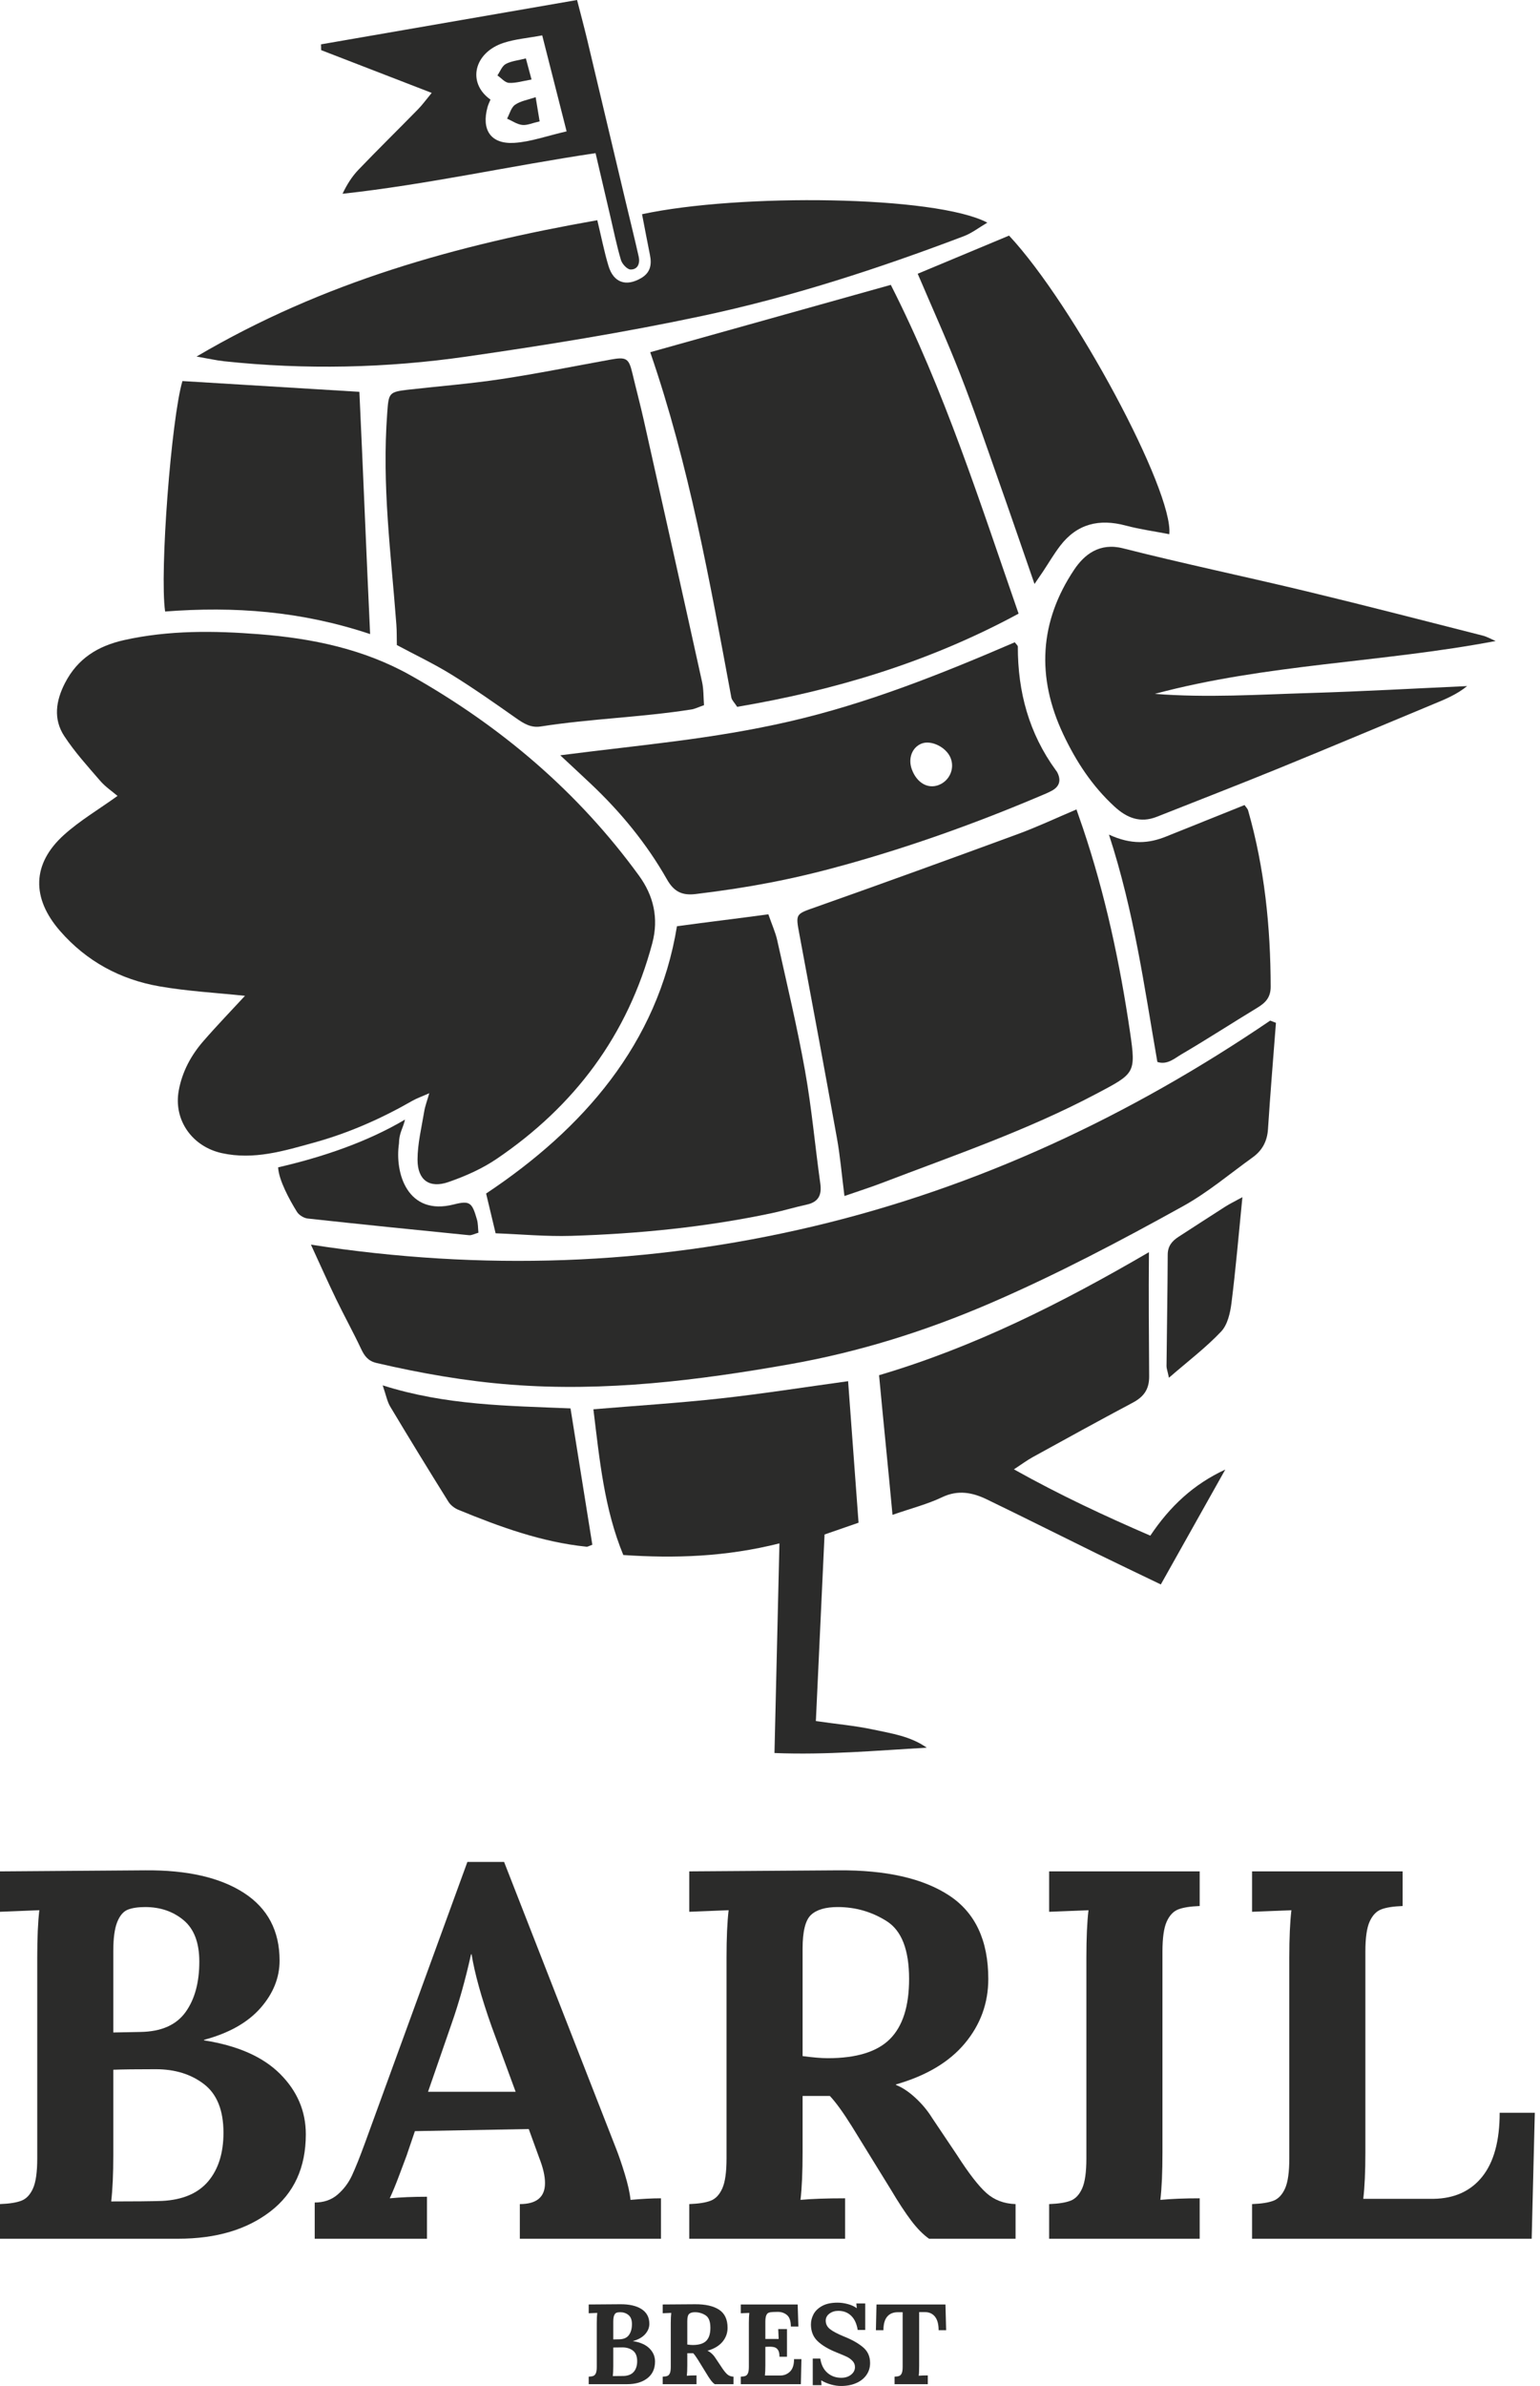 <svg xmlns="http://www.w3.org/2000/svg" width="246" height="381" viewBox="0 0 246 381" fill="none"><path d="M18.774 127.096C15.727 129.283 12.741 131.044 10.217 133.32C5.094 137.935 5.011 143.415 9.6 148.667C13.836 153.517 19.222 156.42 25.476 157.506C30.011 158.294 34.641 158.539 39.133 159.016C37.058 161.266 34.701 163.702 32.48 166.257C30.505 168.53 29.097 171.145 28.552 174.147C27.689 178.889 30.733 183.107 35.44 184.138C40.573 185.263 45.358 183.781 50.147 182.46C55.662 180.938 60.884 178.64 65.857 175.787C66.568 175.381 67.353 175.111 68.573 174.571C68.221 175.812 67.901 176.633 67.763 177.483C67.343 180.043 66.699 182.616 66.697 185.184C66.694 188.441 68.597 189.806 71.629 188.755C74.296 187.831 76.973 186.651 79.302 185.077C91.767 176.635 100.283 165.301 104.195 150.62C105.269 146.583 104.371 142.986 102.071 139.824C92.342 126.449 80.029 115.99 65.641 107.875C58.104 103.625 49.855 101.938 41.428 101.277C34.225 100.712 26.963 100.615 19.797 102.219C15.616 103.156 12.389 105.171 10.384 109.062C8.916 111.908 8.488 114.827 10.262 117.537C11.933 120.089 14.017 122.382 16.023 124.705C16.84 125.651 17.926 126.373 18.774 127.096Z" fill="#2B2B2A"></path><path d="M202.903 162.973C180.513 178.192 156.278 189.568 130.01 195.806C103.738 202.048 77.016 202.987 49.668 198.751C51.076 201.809 52.337 204.652 53.693 207.453C54.984 210.125 56.427 212.725 57.688 215.41C58.229 216.557 58.826 217.341 60.162 217.65C67.226 219.291 74.305 220.54 81.582 221.105C96.662 222.278 111.468 220.444 126.201 217.838C137.216 215.893 147.841 212.567 158.186 208.103C168.795 203.522 178.969 198.158 189.037 192.574C192.953 190.401 196.441 187.444 200.099 184.814C201.624 183.718 202.424 182.251 202.548 180.308C202.913 174.644 203.388 168.986 203.819 163.327C203.515 163.211 203.21 163.092 202.903 162.973Z" fill="#2B2B2A"></path><path d="M103.867 56.243C110.091 74.299 113.383 92.864 116.828 111.394C116.907 111.813 117.306 112.172 117.757 112.871C133.372 110.231 148.365 105.745 162.711 97.99C156.512 80.147 150.848 62.314 142.297 45.487C129.506 49.068 116.964 52.578 103.867 56.243Z" fill="#2B2B2A"></path><path d="M63.392 103.004C66.321 104.572 69.325 105.996 72.134 107.731C75.665 109.912 79.067 112.309 82.462 114.695C83.669 115.543 84.811 116.254 86.368 116.008C94.453 114.747 102.365 114.557 110.453 113.288C111.023 113.199 111.562 112.915 112.46 112.606C112.363 111.374 112.413 110.085 112.143 108.868C109.079 94.96 105.968 81.064 102.853 67.167C102.282 64.618 101.608 62.092 101.004 59.552C100.444 57.213 100.047 56.965 97.534 57.42C91.697 58.476 85.882 59.657 80.018 60.541C75.098 61.282 70.126 61.671 65.176 62.231C62.073 62.583 62.085 62.807 61.853 65.979C60.992 77.634 62.447 88.155 63.315 99.737C63.395 100.791 63.367 101.851 63.392 103.004Z" fill="#2B2B2A"></path><path d="M134.892 190.984C137.232 190.172 139.026 189.604 140.779 188.935C152.32 184.521 164.026 180.525 174.996 174.73C181.278 171.408 181.49 171.464 180.512 164.809C178.887 153.747 176.557 142.826 172.976 132.205C172.678 131.323 172.366 130.443 171.954 129.253C168.661 130.649 165.686 132.052 162.615 133.179C151.905 137.115 141.18 141.004 130.426 144.806C127.065 145.993 127.065 145.832 127.704 149.241C129.734 160.094 131.752 170.948 133.705 181.814C134.204 184.594 134.441 187.421 134.892 190.984Z" fill="#2B2B2A"></path><path d="M184.474 110.8C202.28 106.019 220.746 105.813 238.914 102.358C238.217 102.063 237.548 101.672 236.822 101.488C227.503 99.121 218.19 96.707 208.842 94.456C199.034 92.094 189.153 90.037 179.381 87.556C175.631 86.607 173.204 88.565 171.609 90.939C166.029 99.26 165.531 108.118 169.849 117.262C171.903 121.612 174.461 125.516 178.018 128.787C180.028 130.639 182.159 131.469 184.802 130.423C191.318 127.843 197.853 125.312 204.343 122.663C212.589 119.297 220.798 115.831 229.027 112.414C230.841 111.66 232.663 110.934 234.363 109.556C226.005 109.935 217.647 110.411 209.285 110.661C201.044 110.907 192.795 111.455 184.474 110.8Z" fill="#2B2B2A"></path><path d="M149.968 125.345C151.706 124.656 152.543 122.71 151.839 121.005C151.136 119.297 148.731 118.124 147.199 118.742C145.685 119.352 145.019 121.131 145.658 122.861C146.451 125.013 148.228 126.036 149.968 125.345ZM162.589 103.261C162.574 110.471 164.373 117.119 168.664 123.003C168.731 123.1 168.815 123.189 168.867 123.293C169.534 124.564 169.281 125.588 168.002 126.274C167.375 126.612 166.711 126.877 166.054 127.154C155.869 131.469 145.489 135.185 134.816 138.144C126.552 140.435 119.621 141.74 111.121 142.765C108.928 143.029 107.641 142.366 106.536 140.417C103.294 134.709 99.152 129.675 94.378 125.167C92.931 123.798 91.466 122.448 89.496 120.608C102.558 118.925 113.682 118.05 125.983 115.232C138.529 112.36 150.387 107.606 162.103 102.562C162.345 102.899 162.589 103.08 162.589 103.261Z" fill="#2B2B2A"></path><path d="M122.737 146.001C117.357 146.73 113.453 147.184 108.138 147.903C105.078 166.66 93.133 180.287 77.652 190.588C78.155 192.692 78.616 194.623 79.169 196.936C83.236 197.089 87.239 197.469 91.227 197.348C102.014 197.017 112.734 195.955 123.31 193.716C125.164 193.322 126.985 192.764 128.842 192.362C130.728 191.951 131.295 190.855 131.035 188.997C130.195 183.006 129.665 176.966 128.602 171.017C127.352 164.018 125.69 157.088 124.152 150.141C123.873 148.889 123.325 147.694 122.737 146.001Z" fill="#2B2B2A"></path><path d="M95.412 35.164C73.05 39.1 51.698 44.975 31.398 56.936C33.398 57.281 34.595 57.558 35.81 57.687C48.75 59.068 61.696 58.788 74.538 56.938C87.104 55.132 99.665 53.106 112.078 50.469C126.384 47.433 140.304 42.9 153.988 37.705C155.242 37.229 156.345 36.357 157.715 35.553C149.477 31.203 118.049 30.869 102.56 34.207C102.979 36.359 103.383 38.53 103.819 40.694C104.129 42.218 103.923 43.51 102.451 44.387C100.032 45.824 98.007 45.158 97.197 42.456C96.517 40.201 96.067 37.876 95.412 35.164Z" fill="#2B2B2A"></path><path d="M94.789 225.039C95.793 233.268 96.531 240.942 99.566 248.31C107.819 248.863 115.944 248.61 124.507 246.451C124.237 257.815 123.979 268.667 123.714 279.929C132.079 280.264 140.04 279.528 148.043 279.079C145.446 277.241 142.414 276.809 139.49 276.182C136.625 275.57 133.682 275.31 130.327 274.829C130.788 264.964 131.249 255.042 131.715 245.033C133.558 244.397 135.217 243.822 137.145 243.152C136.593 235.652 136.045 228.244 135.477 220.553C128.445 221.517 121.812 222.568 115.146 223.301C108.469 224.038 101.757 224.459 94.789 225.039Z" fill="#2B2B2A"></path><path d="M142.569 241.894C145.603 240.843 148.158 240.195 150.488 239.083C153.043 237.864 155.345 238.322 157.636 239.428C163.52 242.271 169.357 245.21 175.227 248.09C178.515 249.703 181.827 251.273 185.431 253.01C188.957 246.724 192.343 240.694 195.726 234.666C190.681 237.001 186.915 240.498 183.75 245.22C176.535 242.1 169.392 238.786 161.961 234.629C163.165 233.846 164.041 233.189 164.992 232.666C170.294 229.749 175.593 226.827 180.937 223.988C182.69 223.059 183.579 221.869 183.567 219.799C183.529 213.681 183.47 206.755 183.532 199.951C169.474 208.148 155.629 215.103 140.422 219.599C141.074 226.668 141.88 234.398 142.569 241.894Z" fill="#2B2B2A"></path><path d="M29.142 60.849C27.368 66.827 25.477 91.362 26.376 97.648C37.428 96.805 48.086 97.571 59.123 101.252C58.491 87.776 58.022 75.644 57.408 62.569C47.942 61.993 38.534 61.422 29.142 60.849Z" fill="#2B2B2A"></path><path d="M161.187 37.621C156.428 39.609 151.756 41.56 146.594 43.713C148.906 49.142 151.28 54.379 153.372 59.727C155.534 65.245 157.442 70.861 159.414 76.45C161.346 81.913 163.222 87.398 165.252 93.252C165.787 92.469 166.204 91.869 166.61 91.262C167.52 89.894 168.351 88.462 169.349 87.16C172.056 83.621 175.602 82.795 179.821 83.923C182.099 84.53 184.454 84.85 186.784 85.302C187.482 78.433 171.55 48.703 161.187 37.621Z" fill="#2B2B2A"></path><path d="M86.614 5.651C84.323 6.078 82.323 6.234 80.467 6.836C75.701 8.385 74.565 13.224 78.35 15.905C78.206 16.257 78.006 16.653 77.886 17.073C76.863 20.741 78.395 23.048 82.15 22.813C84.785 22.647 87.369 21.697 90.51 20.977C89.11 15.469 87.897 10.698 86.614 5.651ZM51.281 7.082C64.876 4.729 78.474 2.373 92.181 0C92.744 2.199 93.296 4.244 93.789 6.3C95.829 14.852 97.851 23.406 99.884 31.958C100.596 34.965 101.349 37.964 102.025 40.978C102.261 42.029 101.897 43.055 100.726 43.036C100.188 43.029 99.381 42.156 99.193 41.526C98.516 39.251 98.047 36.916 97.504 34.601C96.728 31.292 95.958 27.978 95.135 24.456C81.384 26.501 68.242 29.468 54.715 30.942C55.428 29.446 56.239 28.164 57.27 27.094C60.396 23.839 63.617 20.676 66.775 17.451C67.475 16.738 68.064 15.918 68.961 14.835C62.784 12.448 57.044 10.225 51.304 8.006C51.297 7.699 51.289 7.389 51.281 7.082Z" fill="#2B2B2A"></path><path d="M177.145 133.274C181.177 145.647 182.795 157.618 184.878 169.575C186.457 170.093 187.614 169.007 188.747 168.343C192.837 165.946 196.814 163.361 200.867 160.905C202.168 160.114 202.984 159.259 202.978 157.556C202.959 148.026 202.002 138.625 199.378 129.434C199.29 129.124 199.015 128.87 198.805 128.553C194.579 130.248 190.427 131.916 186.273 133.581C183.532 134.682 180.768 134.949 177.145 133.274Z" fill="#2B2B2A"></path><path d="M91.134 224.898C81.086 224.479 71.221 224.425 61.129 221.218C61.669 222.779 61.842 223.793 62.335 224.613C65.381 229.704 68.484 234.763 71.625 239.797C71.97 240.352 72.612 240.841 73.226 241.093C79.827 243.805 86.511 246.253 93.687 246.985C93.891 247.007 94.111 246.851 94.619 246.673C93.489 239.619 92.353 232.525 91.134 224.898Z" fill="#2B2B2A"></path><path d="M64.696 178.779C58.604 182.381 51.471 184.785 44.426 186.406C44.528 188.426 46.209 191.541 47.435 193.511C47.762 194.032 48.536 194.511 49.15 194.578C57.736 195.517 66.329 196.387 74.925 197.242C75.346 197.284 75.8 197.019 76.424 196.845C76.345 196.067 76.373 195.373 76.189 194.739C75.411 192.047 75.096 191.665 72.488 192.33C65.13 194.206 63.023 187.394 63.734 182.584C63.744 180.896 64.386 180.177 64.696 178.779Z" fill="#2B2B2A"></path><path d="M186.727 220.004C189.813 217.327 192.651 215.178 195.063 212.628C196.089 211.545 196.517 209.656 196.716 208.07C197.397 202.669 197.856 197.241 198.463 191.168C197.229 191.845 196.47 192.207 195.764 192.655C193.261 194.251 190.777 195.875 188.281 197.484C187.23 198.161 186.534 198.971 186.531 200.356C186.504 206.285 186.4 212.216 186.34 218.145C186.335 218.49 186.479 218.832 186.727 220.004Z" fill="#2B2B2A"></path><path d="M86.202 19.384C85.979 18.028 85.811 17.002 85.565 15.515C84.326 15.944 83.149 16.122 82.272 16.733C81.642 17.173 81.408 18.187 81 18.943C81.803 19.3 82.579 19.85 83.412 19.95C84.182 20.044 85.01 19.65 86.202 19.384Z" fill="#2B2B2A"></path><path d="M84.907 12.7C84.558 11.401 84.305 10.455 84.003 9.33C82.751 9.651 81.663 9.741 80.788 10.22C80.191 10.546 79.891 11.417 79.457 12.044C80.067 12.462 80.662 13.193 81.294 13.231C82.395 13.295 83.517 12.931 84.907 12.7Z" fill="#2B2B2A"></path><path d="M22.456 324.47C25.752 324.416 28.139 323.367 29.621 321.327C31.098 319.29 31.839 316.593 31.839 313.242C31.839 310.226 31.004 308.02 29.328 306.622C27.65 305.226 25.611 304.527 23.209 304.527C22.036 304.527 21.102 304.666 20.403 304.947C19.705 305.226 19.146 305.881 18.728 306.914C18.309 307.95 18.098 309.5 18.098 311.567V324.555L22.456 324.47ZM25.891 351.452C29.188 351.286 31.646 350.237 33.267 348.311C34.886 346.383 35.697 343.8 35.697 340.558C35.697 336.985 34.66 334.399 32.595 332.808C30.528 331.217 27.957 330.419 24.885 330.419C21.814 330.419 19.551 330.448 18.098 330.503V344.163C18.098 347.178 17.984 349.637 17.764 351.536C21.45 351.536 24.158 351.509 25.891 351.452ZM0 351.955C1.507 351.901 2.652 351.717 3.435 351.41C4.216 351.105 4.831 350.448 5.279 349.441C5.725 348.435 5.949 346.844 5.949 344.666V312.571C5.949 309.445 6.06 306.929 6.283 305.028L0 305.281V298.83L23.209 298.66C29.913 298.606 35.163 299.806 38.965 302.265C42.762 304.723 44.661 308.327 44.661 313.074C44.661 315.813 43.642 318.34 41.605 320.658C39.563 322.975 36.561 324.666 32.595 325.727V325.811C37.959 326.649 42.007 328.436 44.746 331.175C47.482 333.911 48.852 337.123 48.852 340.809C48.852 346.117 46.966 350.225 43.196 353.127C39.424 356.035 34.523 357.487 28.488 357.487H0V351.955Z" fill="#2B2B2A"></path><path d="M82.368 334.023L78.514 323.549C76.893 318.968 75.832 315.141 75.329 312.068H75.245C74.35 316.091 73.319 319.779 72.144 323.129L68.374 334.023H82.368ZM50.273 351.705C51.726 351.705 52.941 351.286 53.919 350.446C54.896 349.608 55.664 348.59 56.225 347.387C56.782 346.188 57.481 344.443 58.319 342.15L74.66 297.321H80.524L98.372 342.988C98.818 344.106 99.294 345.491 99.797 347.137C100.3 348.786 100.608 350.168 100.72 351.286C102.564 351.117 104.182 351.034 105.58 351.034V357.485H83.038V351.956C85.72 351.956 87.06 350.838 87.06 348.604C87.06 347.486 86.753 346.146 86.138 344.582L84.463 339.972L66.277 340.308L64.939 344.247C64.77 344.693 64.394 345.7 63.807 347.264C63.222 348.828 62.703 350.084 62.258 351.034C64.044 350.864 66.027 350.783 68.206 350.783V357.485H50.273V351.705Z" fill="#2B2B2A"></path><path d="M142.158 325.601C144.196 323.563 145.219 320.364 145.219 316.006C145.219 311.369 144.029 308.298 141.657 306.788C139.28 305.281 136.668 304.525 133.821 304.525C131.865 304.525 130.44 304.945 129.547 305.782C128.655 306.62 128.207 308.41 128.207 311.146V328.325C129.882 328.548 131.222 328.66 132.229 328.66C136.81 328.66 140.118 327.641 142.158 325.601ZM110.105 351.956C111.615 351.901 112.76 351.718 113.541 351.411C114.324 351.103 114.939 350.446 115.385 349.442C115.834 348.436 116.056 346.842 116.056 344.664V312.571C116.056 309.443 116.168 306.93 116.391 305.029L110.105 305.281V298.828L133.904 298.661C141.556 298.604 147.465 299.946 151.627 302.684C155.788 305.42 157.87 309.862 157.87 316.006C157.87 319.861 156.628 323.284 154.142 326.27C151.656 329.262 147.983 331.453 143.123 332.848V332.933C144.126 333.324 145.16 334.008 146.22 334.985C147.284 335.964 148.179 337.04 148.905 338.212L152.843 344.079C154.742 347.04 156.32 349.078 157.575 350.196C158.834 351.313 160.383 351.901 162.227 351.956V357.485H148.401C147.452 356.816 146.504 355.851 145.554 354.596C144.602 353.339 143.512 351.675 142.284 349.608L136.083 339.553C134.685 337.319 133.515 335.698 132.564 334.692H128.207V343.66C128.207 346.842 128.093 349.385 127.872 351.284C129.658 351.117 132.033 351.034 134.993 351.034V357.485H110.105V351.956Z" fill="#2B2B2A"></path><path d="M167.59 351.956C169.1 351.902 170.242 351.718 171.025 351.411C171.808 351.105 172.421 350.446 172.869 349.443C173.315 348.436 173.539 346.845 173.539 344.666V312.571C173.539 309.443 173.653 306.931 173.875 305.032L167.59 305.282V298.828H191.639V304.36C190.13 304.417 188.984 304.598 188.204 304.905C187.42 305.212 186.809 305.87 186.36 306.874C185.913 307.879 185.691 309.471 185.691 311.649V343.744C185.691 346.872 185.58 349.388 185.356 351.286C187.141 351.118 189.237 351.034 191.639 351.034V357.485H167.59V351.956Z" fill="#2B2B2A"></path><path d="M200.004 351.956C201.514 351.902 202.656 351.718 203.442 351.411C204.222 351.105 204.835 350.446 205.283 349.443C205.729 348.436 205.953 346.845 205.953 344.666V312.571C205.953 309.443 206.067 306.931 206.289 305.032L200.004 305.282V298.828H224.053V304.36C222.544 304.417 221.398 304.598 220.618 304.905C219.834 305.212 219.223 305.87 218.774 306.874C218.328 307.879 218.105 309.471 218.105 311.649V343.744C218.105 346.761 217.994 349.22 217.77 351.118H228.999C232.352 351.064 234.946 349.876 236.791 347.556C238.633 345.239 239.557 341.846 239.557 337.374H245.171L244.671 357.485H200.004V351.956Z" fill="#2B2B2A"></path><path d="M98.909 373.55C99.623 373.538 100.141 373.311 100.463 372.868C100.786 372.427 100.947 371.842 100.947 371.113C100.947 370.458 100.763 369.98 100.399 369.678C100.038 369.375 99.593 369.222 99.073 369.222C98.817 369.222 98.617 369.254 98.463 369.314C98.312 369.375 98.193 369.517 98.101 369.742C98.009 369.966 97.965 370.303 97.965 370.749V373.567L98.909 373.55ZM99.655 379.404C100.369 379.367 100.902 379.139 101.254 378.722C101.606 378.303 101.782 377.743 101.782 377.04C101.782 376.266 101.556 375.704 101.111 375.359C100.659 375.014 100.104 374.841 99.437 374.841C98.77 374.841 98.279 374.846 97.965 374.858V377.822C97.965 378.477 97.94 379.01 97.891 379.421C98.692 379.421 99.279 379.416 99.655 379.404ZM94.039 379.513C94.366 379.5 94.614 379.461 94.783 379.394C94.951 379.327 95.085 379.186 95.182 378.968C95.28 378.75 95.328 378.402 95.328 377.932V370.97C95.328 370.29 95.353 369.745 95.403 369.331L94.039 369.388V367.988L99.073 367.95C100.528 367.938 101.668 368.198 102.491 368.732C103.313 369.267 103.727 370.047 103.727 371.078C103.727 371.671 103.507 372.218 103.063 372.722C102.619 373.225 101.97 373.595 101.111 373.823V373.842C102.273 374.023 103.15 374.409 103.745 375.004C104.34 375.597 104.635 376.296 104.635 377.094C104.635 378.246 104.226 379.136 103.408 379.769C102.59 380.398 101.527 380.713 100.218 380.713H94.039V379.513Z" fill="#2B2B2A"></path><path d="M112.814 373.795C113.258 373.352 113.478 372.659 113.478 371.713C113.478 370.707 113.22 370.043 112.705 369.715C112.19 369.385 111.624 369.222 111.005 369.222C110.581 369.222 110.271 369.314 110.078 369.498C109.885 369.678 109.788 370.068 109.788 370.66V374.385C110.15 374.435 110.442 374.459 110.66 374.459C111.654 374.459 112.37 374.239 112.814 373.795ZM105.859 379.513C106.189 379.501 106.437 379.461 106.608 379.394C106.776 379.327 106.91 379.186 107.004 378.968C107.103 378.75 107.15 378.405 107.15 377.932V370.97C107.15 370.29 107.175 369.745 107.225 369.331L105.859 369.385V367.988L111.025 367.951C112.683 367.938 113.964 368.231 114.869 368.823C115.771 369.418 116.222 370.382 116.222 371.713C116.222 372.551 115.954 373.292 115.414 373.941C114.874 374.588 114.078 375.064 113.022 375.369V375.387C113.241 375.47 113.466 375.619 113.694 375.832C113.925 376.043 114.121 376.276 114.279 376.531L115.132 377.803C115.543 378.447 115.888 378.889 116.16 379.131C116.433 379.374 116.768 379.501 117.169 379.513V380.713H114.167C113.962 380.567 113.756 380.358 113.551 380.086C113.345 379.813 113.106 379.451 112.842 379.005L111.496 376.822C111.193 376.338 110.937 375.986 110.732 375.768H109.788V377.714C109.788 378.405 109.763 378.955 109.714 379.367C110.103 379.33 110.616 379.313 111.26 379.313V380.713H105.859V379.513Z" fill="#2B2B2A"></path><path d="M118.332 379.513C118.659 379.501 118.909 379.461 119.078 379.394C119.247 379.327 119.38 379.186 119.477 378.968C119.573 378.75 119.623 378.402 119.623 377.932V370.97C119.623 370.29 119.646 369.745 119.696 369.334L118.332 369.388V367.988H127.421L127.532 371.515H126.33C126.33 370.617 126.115 369.995 125.686 369.651C125.257 369.306 124.737 369.145 124.132 369.17L123.477 369.188C123.185 369.2 122.954 369.239 122.786 369.306C122.615 369.371 122.486 369.522 122.394 369.75C122.305 369.98 122.258 370.32 122.258 370.768V373.495H124.387C124.375 373.289 124.35 372.762 124.313 371.914H125.713V376.331H124.513C124.513 375.847 124.437 375.49 124.285 375.26C124.135 375.029 123.939 374.881 123.695 374.814C123.452 374.747 123.131 374.719 122.732 374.732L122.258 374.752V377.731C122.258 378.385 122.233 378.918 122.186 379.332H124.623C125.24 379.332 125.765 379.121 126.194 378.705C126.625 378.286 126.841 377.622 126.841 376.712H128.021L127.931 380.713H118.332V379.513Z" fill="#2B2B2A"></path><path d="M132.746 380.767C132.181 380.61 131.666 380.39 131.192 380.112H131.175L131.227 380.876H129.829V376.623H131.029C131.185 377.617 131.566 378.375 132.173 378.903C132.778 379.431 133.519 379.694 134.392 379.694C135.024 379.694 135.544 379.527 135.953 379.195C136.367 378.861 136.573 378.459 136.573 377.985C136.573 377.596 136.439 377.264 136.164 376.984C135.892 376.706 135.589 376.488 135.254 376.33C134.92 376.174 134.392 375.949 133.666 375.658C132.332 375.126 131.308 374.518 130.602 373.841C129.893 373.163 129.539 372.27 129.539 371.168C129.539 370.612 129.678 370.067 129.956 369.541C130.235 369.013 130.694 368.575 131.328 368.223C131.963 367.873 132.786 367.697 133.792 367.697C134.313 367.697 134.86 367.771 135.428 367.923C135.995 368.074 136.469 368.29 136.846 368.567H136.863L136.791 367.824H138.211V372.059H137.01C136.85 371.066 136.504 370.307 135.963 369.787C135.425 369.266 134.739 369.003 133.901 369.003C133.356 369.003 132.888 369.155 132.49 369.449C132.097 369.747 131.901 370.118 131.901 370.567C131.901 371.1 132.124 371.549 132.572 371.913C133.024 372.277 133.78 372.676 134.845 373.113C136.07 373.599 137.067 374.159 137.834 374.796C138.606 375.43 138.989 376.275 138.989 377.332C138.989 378.045 138.799 378.682 138.41 379.239C138.02 379.797 137.478 380.231 136.774 380.539C136.07 380.848 135.257 381.002 134.338 381.002C133.839 381.002 133.312 380.926 132.746 380.767Z" fill="#2B2B2A"></path><path d="M142.9 379.513C143.227 379.501 143.477 379.461 143.645 379.394C143.816 379.327 143.951 379.186 144.044 378.968C144.141 378.75 144.191 378.402 144.191 377.932V369.224H143.353C142.64 369.237 142.089 369.477 141.703 369.951C141.314 370.424 141.12 371.138 141.12 372.095H139.918L140.01 367.988H151.027L151.136 372.095H149.936C149.936 371.138 149.738 370.414 149.347 369.923C148.952 369.433 148.402 369.195 147.698 369.204H146.826V377.731C146.826 378.544 146.804 379.089 146.754 379.367C147.156 379.332 147.639 379.314 148.209 379.314V380.713H142.9V379.513Z" fill="#2B2B2A"></path></svg>
